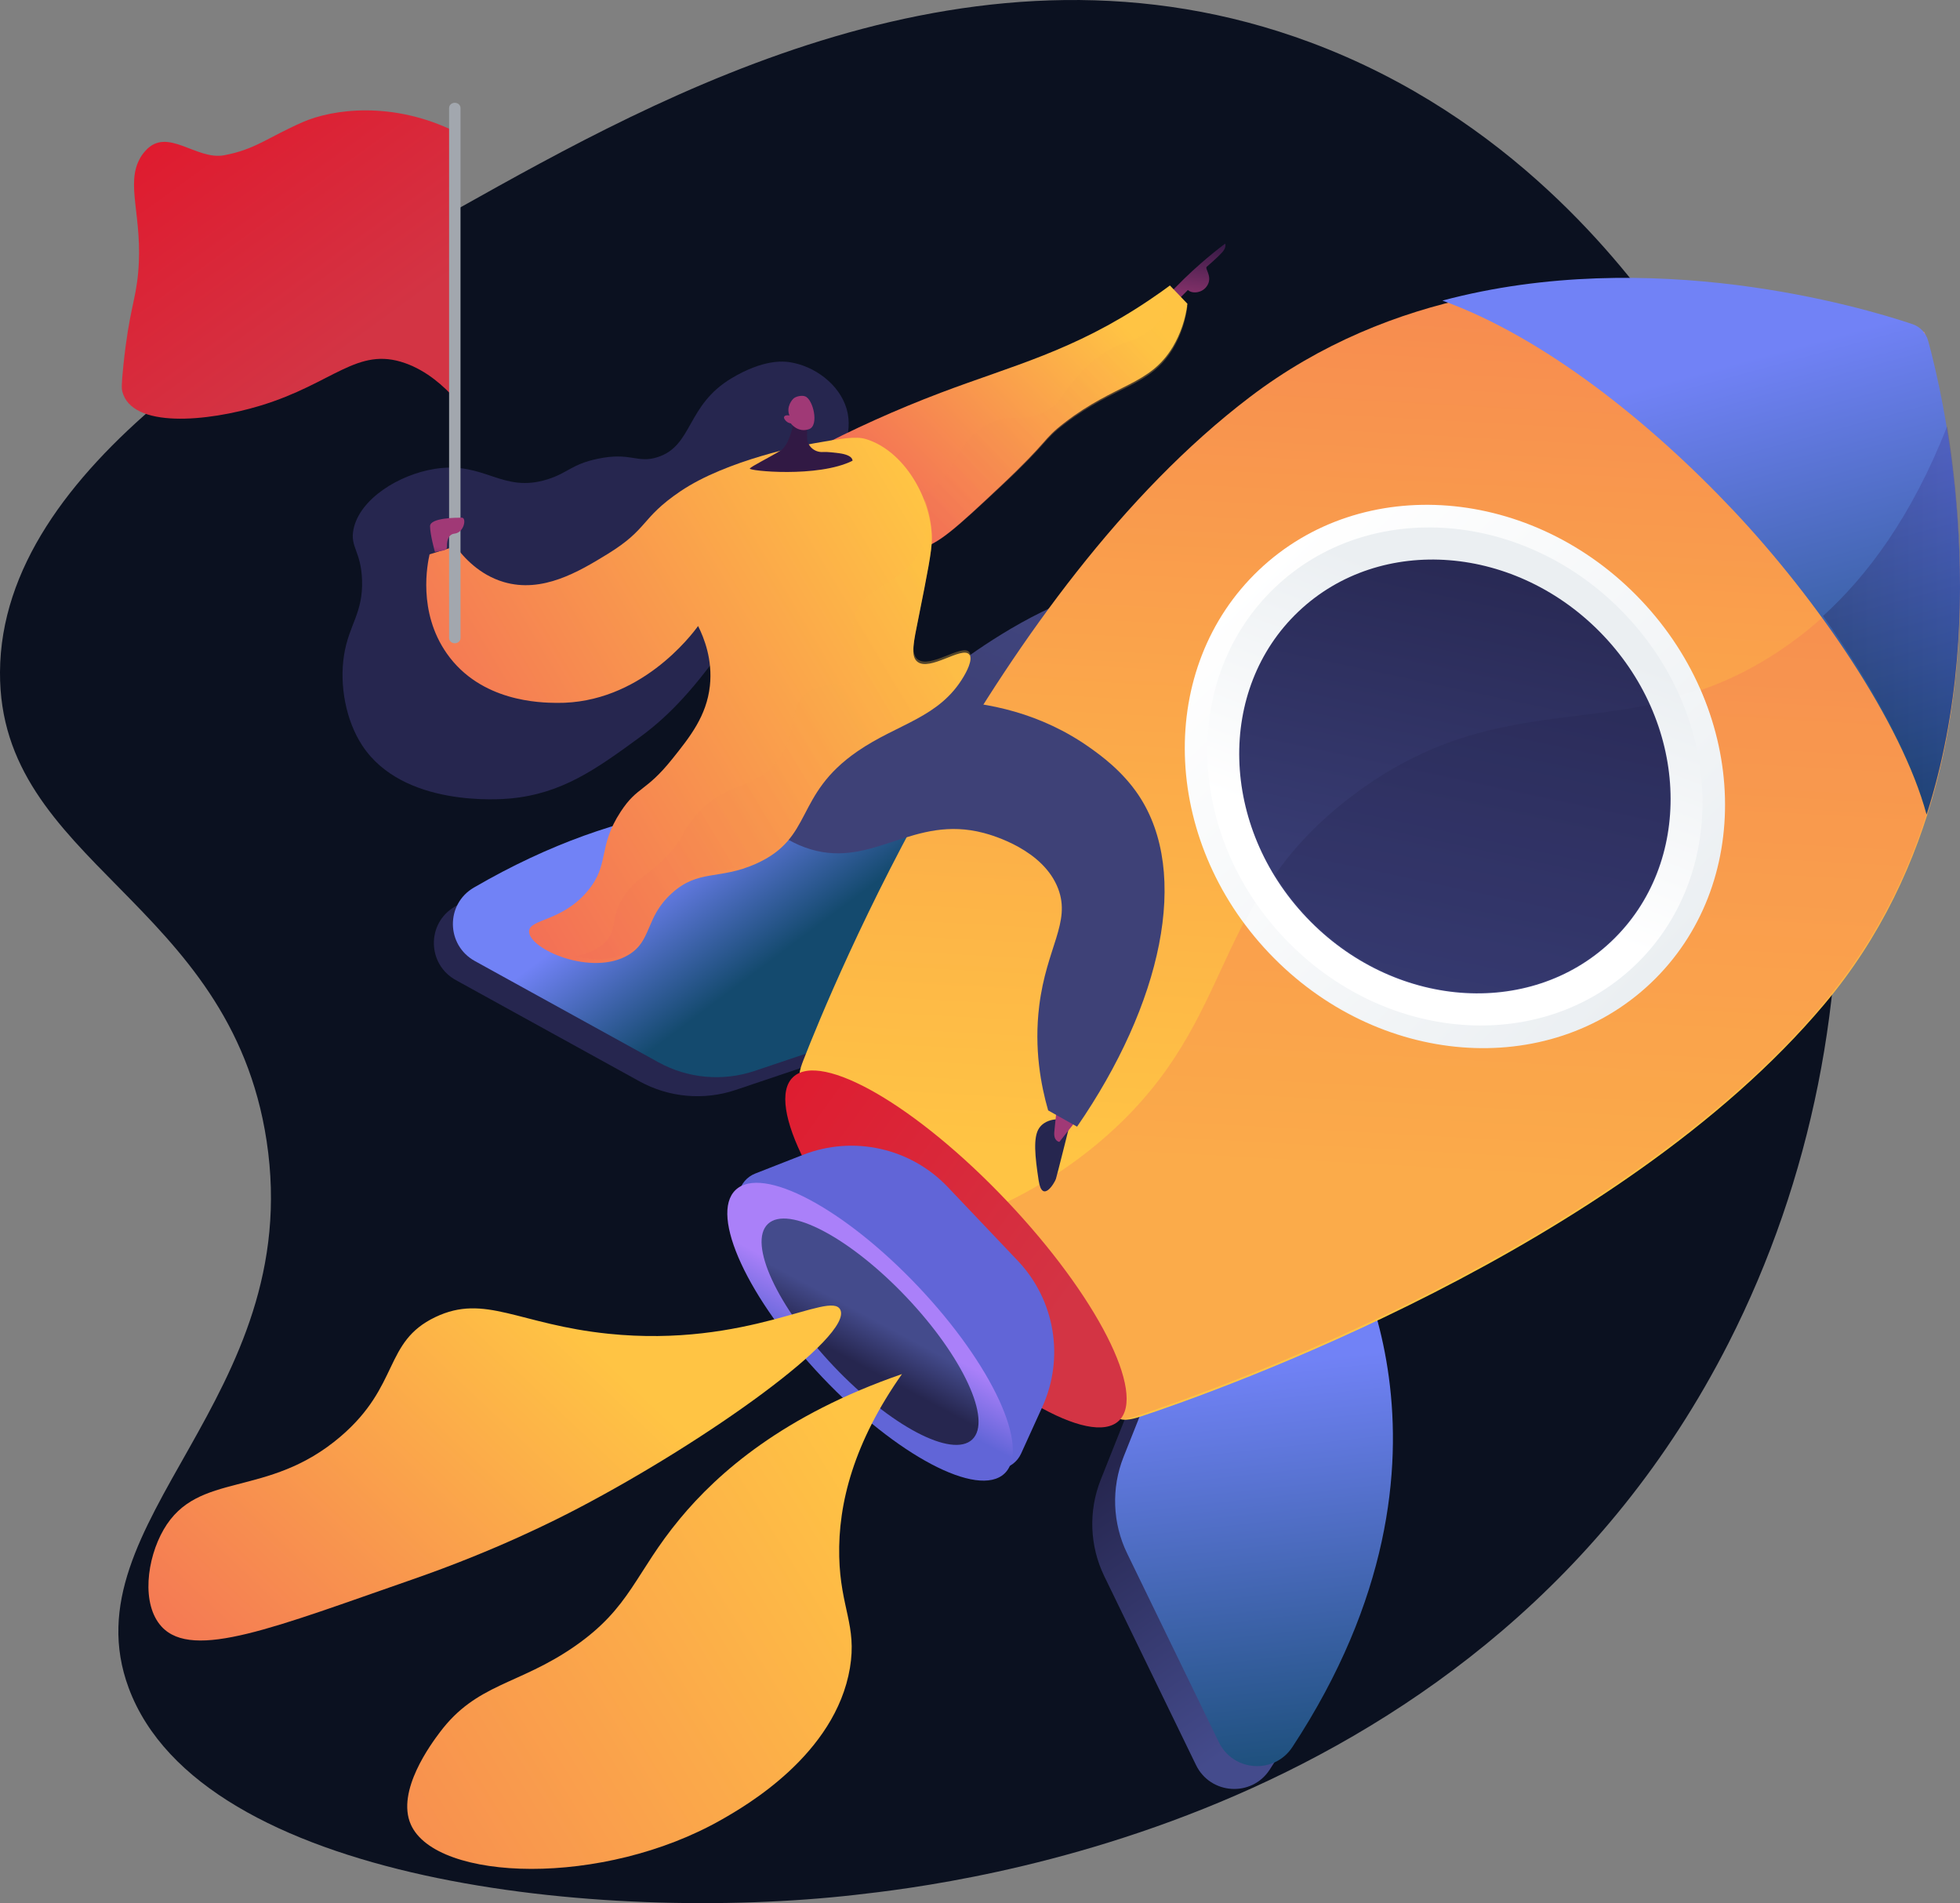 <?xml version="1.0" encoding="UTF-8"?> <svg xmlns="http://www.w3.org/2000/svg" xmlns:xlink="http://www.w3.org/1999/xlink" width="515px" height="500px" viewBox="0 0 515 500" version="1.1"><rect x="0" y="0" width="515" height="500" fill="#808080" stroke="none"/><!-- Generator: sketchtool 64 (101010) - https://sketch.com --><title>35BA5087-C972-463B-8771-C02D3E451DEE</title><desc>Created with sketchtool.</desc><defs><linearGradient x1="9.234%" y1="-45.823%" x2="83.909%" y2="100.572%" id="linearGradient-1"><stop stop-color="#311944" offset="0%"></stop><stop stop-color="#A03976" offset="100%"></stop></linearGradient><linearGradient x1="75.863%" y1="-14.314%" x2="53.769%" y2="44.853%" id="linearGradient-2"><stop stop-color="#444B8C" offset="0%"></stop><stop stop-color="#3E4177" offset="100%"></stop></linearGradient><linearGradient x1="-264.099%" y1="-115.765%" x2="-207.752%" y2="-72.186%" id="linearGradient-3"><stop stop-color="#444B8C" offset="0%"></stop><stop stop-color="#3E4177" offset="100%"></stop></linearGradient><linearGradient x1="65.771%" y1="77.462%" x2="39.195%" y2="22.964%" id="linearGradient-4"><stop stop-color="#444B8C" offset="0%"></stop><stop stop-color="#26264F" offset="100%"></stop></linearGradient><linearGradient x1="-489.964%" y1="-124.626%" x2="-415.819%" y2="-124.626%" id="linearGradient-5"><stop stop-color="#444B8C" offset="0%"></stop><stop stop-color="#26264F" offset="100%"></stop></linearGradient><linearGradient x1="53.256%" y1="106.607%" x2="47.026%" y2="24.257%" id="linearGradient-6"><stop stop-color="#144A6E" offset="0%"></stop><stop stop-color="#7182F6" offset="100%"></stop></linearGradient><linearGradient x1="62.147%" y1="64.553%" x2="38.904%" y2="43.382%" id="linearGradient-7"><stop stop-color="#144A6E" offset="0%"></stop><stop stop-color="#7182F6" offset="100%"></stop></linearGradient><linearGradient x1="48.675%" y1="79.598%" x2="54.431%" y2="-25.671%" id="linearGradient-8"><stop stop-color="#FFC444" offset="0%"></stop><stop stop-color="#F36F56" offset="100%"></stop></linearGradient><linearGradient x1="-370.547%" y1="-31.773%" x2="-284.495%" y2="-122.988%" id="linearGradient-9"><stop stop-color="#FFC444" offset="0%"></stop><stop stop-color="#F36F56" offset="100%"></stop></linearGradient><linearGradient x1="61.301%" y1="106.607%" x2="39.677%" y2="24.257%" id="linearGradient-10"><stop stop-color="#144A6E" offset="0%"></stop><stop stop-color="#7182F6" offset="100%"></stop></linearGradient><linearGradient x1="-0.002%" y1="49.976%" x2="100.004%" y2="49.976%" id="linearGradient-11"><stop stop-color="#1F1944" offset="0%"></stop><stop stop-color="#4039A0" offset="100%"></stop></linearGradient><linearGradient x1="49.988%" y1="100.004%" x2="49.988%" y2="0.004%" id="linearGradient-12"><stop stop-color="#EBEFF2" offset="0%"></stop><stop stop-color="#FFFFFF" offset="100%"></stop></linearGradient><linearGradient x1="84.011%" y1="70.437%" x2="2.267%" y2="5.775%" id="linearGradient-13"><stop stop-color="#EBEFF2" offset="0%"></stop><stop stop-color="#FFFFFF" offset="100%"></stop></linearGradient><linearGradient x1="81.388%" y1="33.049%" x2="31.728%" y2="59.864%" id="linearGradient-14"><stop stop-color="#EBEFF2" offset="0%"></stop><stop stop-color="#FFFFFF" offset="100%"></stop></linearGradient><linearGradient x1="-21.694%" y1="104.553%" x2="100.842%" y2="11.304%" id="linearGradient-15"><stop stop-color="#444B8C" offset="0%"></stop><stop stop-color="#26264F" offset="100%"></stop></linearGradient><linearGradient x1="52.003%" y1="75.782%" x2="44.63%" y2="-57.066%" id="linearGradient-16"><stop stop-color="#D33444" offset="0%"></stop><stop stop-color="#E70B21" offset="100%"></stop></linearGradient><linearGradient x1="-1057.354%" y1="-179.05%" x2="-933.79%" y2="-179.05%" id="linearGradient-17"><stop stop-color="#AA80F9" offset="0%"></stop><stop stop-color="#6165D7" offset="100%"></stop></linearGradient><linearGradient x1="56.726%" y1="43.376%" x2="31.77%" y2="67.927%" id="linearGradient-18"><stop stop-color="#AA80F9" offset="0%"></stop><stop stop-color="#6165D7" offset="100%"></stop></linearGradient><linearGradient x1="56.725%" y1="43.378%" x2="31.769%" y2="67.929%" id="linearGradient-19"><stop stop-color="#444B8C" offset="0%"></stop><stop stop-color="#26264F" offset="100%"></stop></linearGradient><linearGradient x1="-996.982%" y1="-73.654%" x2="-890.144%" y2="-187.211%" id="linearGradient-20"><stop stop-color="#444B8C" offset="0%"></stop><stop stop-color="#26264F" offset="100%"></stop></linearGradient><linearGradient x1="73.918%" y1="34.153%" x2="-15.21%" y2="82.836%" id="linearGradient-21"><stop stop-color="#FFC444" offset="0%"></stop><stop stop-color="#F36F56" offset="100%"></stop></linearGradient><linearGradient x1="101.967%" y1="30.41%" x2="-56.896%" y2="130.382%" id="linearGradient-22"><stop stop-color="#FFC444" offset="0%"></stop><stop stop-color="#F36F56" offset="100%"></stop></linearGradient><linearGradient x1="57.113%" y1="-7.282%" x2="42.278%" y2="116.304%" id="linearGradient-23"><stop stop-color="#311944" offset="0%"></stop><stop stop-color="#A03976" offset="100%"></stop></linearGradient><linearGradient x1="87.535%" y1="21.357%" x2="14.115%" y2="71.59%" id="linearGradient-24"><stop stop-color="#FFC444" offset="0%"></stop><stop stop-color="#F36F56" offset="100%"></stop></linearGradient><linearGradient x1="-1267.192%" y1="-1829.597%" x2="-1304.195%" y2="-1525.828%" id="linearGradient-25"><stop stop-color="#311944" offset="0%"></stop><stop stop-color="#A03976" offset="100%"></stop></linearGradient><linearGradient x1="94.523%" y1="20.042%" x2="10.08%" y2="84.974%" id="linearGradient-26"><stop stop-color="#FFC444" offset="0%"></stop><stop stop-color="#F36F56" offset="100%"></stop></linearGradient><linearGradient x1="-154.393%" y1="-61.622%" x2="-73.46%" y2="-61.622%" id="linearGradient-27"><stop stop-color="#444B8C" offset="0%"></stop><stop stop-color="#3E4177" offset="100%"></stop></linearGradient><linearGradient x1="93.582%" y1="17.006%" x2="4.983%" y2="68.097%" id="linearGradient-28"><stop stop-color="#FFC444" offset="0%"></stop><stop stop-color="#F36F56" offset="100%"></stop></linearGradient><linearGradient x1="-515.424%" y1="-230.348%" x2="-528.501%" y2="-211.418%" id="linearGradient-29"><stop stop-color="#311944" offset="0%"></stop><stop stop-color="#A03976" offset="100%"></stop></linearGradient><linearGradient x1="90.155%" y1="22.216%" x2="0.605%" y2="84.498%" id="linearGradient-30"><stop stop-color="#FFC444" offset="0%"></stop><stop stop-color="#F36F56" offset="100%"></stop></linearGradient><linearGradient x1="-1472.515%" y1="-1553.481%" x2="-1590.454%" y2="-1388.406%" id="linearGradient-31"><stop stop-color="#311944" offset="0%"></stop><stop stop-color="#A03976" offset="100%"></stop></linearGradient><linearGradient x1="72.95%" y1="71.844%" x2="-11.521%" y2="-40.71%" id="linearGradient-32"><stop stop-color="#D33444" offset="0%"></stop><stop stop-color="#E70B21" offset="100%"></stop></linearGradient><linearGradient x1="15.889%" y1="176.334%" x2="34.924%" y2="88.684%" id="linearGradient-33"><stop stop-color="#311944" offset="0%"></stop><stop stop-color="#A03976" offset="100%"></stop></linearGradient></defs><g id="Page-1" stroke="none" stroke-width="1" fill="none" fill-rule="evenodd"><g id="e-comm" transform="translate(-1015, -2685)"><g id="Group-6" transform="translate(1015, 2685)"><path d="M437.247,84.781 C426.556,70.082 397.201,30.807 344.242,11.108 C256.648,-21.475 173.398,25.132 120.787,54.587 C72.042,81.877 0.306,122.039 0,176.571 C-0.281,226.85 60.456,236.414 70.057,299.763 C80.315,367.448 17.499,399.565 33.821,443.486 C52.837,494.656 158.273,505.362 224.663,497.835 C250.164,494.944 389.848,479.109 454.157,352.904 C498.256,266.362 491.139,158.876 437.247,84.781" id="Fill-1" fill="#0B1120"></path><g id="shutterstock_1544817692-(1)-[Converted]" transform="translate(32, 27)" fill-rule="nonzero"><path d="M278.403,231 C278.403,231 274.712,231.542 274.341,233.315 C273.969,235.088 273.579,236.965 275.06,241.788 C276.542,246.611 276.378,248.682 278.158,248.994 C279.937,249.307 283.419,236.441 278.403,231 Z" id="Path" fill="#26264F"></path><path d="M279.144,226 C279.114,226.33 277.841,230.08 277.108,232.211 C276.811,233.081 277.143,234.036 277.922,234.555 L277.922,234.555 C279.062,235.315 280.618,235.079 281.463,234.017 C282.887,232.229 284.943,229.546 286,227.71 L279.144,226 Z" id="Path" fill="url(#linearGradient-1)"></path><path d="M196.375,175.441 C193.261,169.199 210.483,154.746 212.766,152.825 C217.272,149.039 260.749,113.336 286.058,130.766 C307.362,145.448 300.074,186.959 298.645,195.091 C295.651,212.147 288.791,225.057 283.686,233 L275.355,228.33 C273.557,219.271 272.465,211.642 271.781,206.045 C270.767,197.763 269.856,190.299 269.633,180.435 C269.281,164.816 271.078,161.723 268.588,159.796 C263.102,155.531 251.715,168.615 227.894,175.094 C217.918,177.813 199.207,181.143 196.375,175.441 Z" id="Path" fill="url(#linearGradient-2)"></path><path d="M212.833,153.247 C217.023,149.806 221.385,146.58 225.903,143.582 C228.001,146.486 230.164,147.848 231.994,148.474 C240.405,151.354 246.339,141.312 261.124,141.021 C264.905,140.945 275.282,140.741 280.505,147.157 C286.756,154.821 278.759,163.46 284.032,180.614 C286.766,189.517 289.595,189.383 289.965,196.013 C290.545,206.487 283.704,210.522 284.118,219.69 C284.228,222.112 284.905,225.092 286.764,228.478 C285.817,230.109 284.884,231.651 284.011,233 L275.649,228.355 C273.845,219.344 272.749,211.756 272.063,206.189 C271.045,197.951 270.13,190.527 269.907,180.716 C269.553,165.18 271.357,162.103 268.859,160.186 C263.352,155.944 251.923,168.958 228.017,175.403 C217.996,178.102 199.228,181.425 196.375,175.743 C193.258,169.535 210.534,155.151 212.833,153.247 Z" id="Path" fill="url(#linearGradient-3)" opacity="0.3" style="mix-blend-mode: multiply;"></path><path d="M314.046,302 C314.046,302 352.578,360.379 301.582,437.988 C296.832,445.216 286.031,444.486 282.25,436.703 L258.161,387.118 C254.299,379.168 253.961,369.952 257.229,361.738 L274.01,319.571 L314.046,302 Z" id="Path" fill="url(#linearGradient-4)"></path><path d="M224,205.951 C224,205.951 167.744,164.528 87.515,211.189 C80.043,215.534 80.196,226.324 87.778,230.499 L136.017,257.085 C143.751,261.348 152.939,262.171 161.316,259.35 L204.313,244.867 L224,205.951 Z" id="Path" fill="url(#linearGradient-5)"></path><path d="M320.046,296 C320.046,296 358.578,354.381 307.582,431.986 C302.832,439.217 292.031,438.487 288.25,430.701 L264.161,381.117 C260.299,373.168 259.961,363.952 263.229,355.739 L280.01,313.574 L320.046,296 Z" id="Path" fill="url(#linearGradient-6)"></path><path d="M229,200.948 C229,200.948 172.758,159.533 92.515,206.185 C85.043,210.531 85.196,221.317 92.778,225.492 L141.01,252.086 C148.743,256.348 157.931,257.171 166.308,254.35 L209.315,239.875 L229,200.948 Z" id="Path" fill="url(#linearGradient-7)"></path><path d="M296.446,77.28 C370.214,21.237 473.624,60.128 473.661,60.267 C473.797,60.312 507.019,165.967 447.319,236.883 C393.169,301.208 287.839,338.468 267.668,345.168 C265.499,345.888 262.016,346.802 261.086,344.708 C243.013,303.983 215.006,275.869 179.104,258.036 C177.116,257.051 178.263,253.675 179.07,251.602 C186.705,232.016 229.419,128.206 296.446,77.28 Z" id="Path" fill="url(#linearGradient-8)"></path><g id="Group" opacity="0.3" style="mix-blend-mode: multiply;" transform="translate(225, 86)" fill="url(#linearGradient-9)"><path d="M98.108,95.737 C139.512,64.656 171.353,84.38 210.853,57.786 C225.278,48.078 241.923,31.381 254.402,0.213 C260.328,36.119 263.423,101.689 222.03,150.684 C167.658,215.046 61.896,252.326 41.643,259.03 C39.465,259.75 35.967,260.665 35.034,258.57 C25.863,237.983 14.147,220.619 0.155,206.176 C14.93,200.037 26.003,192.392 34.466,184.787 C68.605,154.099 60.381,124.056 98.108,95.737 Z" id="Path"></path></g><path d="M423.512,107.172 C401.517,83.828 373.521,61.527 347,51.973 C401.727,37.364 456.927,53.574 470.512,58.159 C472.523,58.836 474.068,60.476 474.633,62.533 C478.458,76.431 491.609,132.773 474.214,187 C467.671,162.808 445.504,130.516 423.512,107.172 Z" id="Path" fill="url(#linearGradient-10)"></path><path d="M479.622,85 C479.651,85.17 479.677,85.336 479.705,85.509 C479.752,85.797 479.796,86.086 479.843,86.377 C479.89,86.669 479.934,86.963 479.978,87.259 C480.022,87.556 480.063,87.818 480.107,88.102 C480.152,88.385 480.198,88.732 480.245,89.047 C480.284,89.312 480.325,89.577 480.364,89.865 C480.411,90.199 480.458,90.536 480.507,90.875 C480.543,91.139 480.58,91.404 480.616,91.669 C480.663,92.024 480.712,92.382 480.759,92.729 C480.792,92.993 480.826,93.237 480.86,93.497 C480.906,93.873 480.956,94.252 481.002,94.633 L481.096,95.372 C481.143,95.769 481.189,96.166 481.239,96.569 C481.267,96.81 481.293,97.051 481.322,97.295 C481.368,97.705 481.415,98.121 481.462,98.537 L481.539,99.244 C481.584,99.676 481.63,100.11 481.674,100.547 L481.744,101.231 C481.788,101.681 481.833,102.131 481.874,102.584 C481.895,102.806 481.918,103.029 481.936,103.251 C481.98,103.718 482.022,104.186 482.063,104.658 L482.118,105.304 C482.159,105.786 482.198,106.271 482.237,106.758 C482.253,106.967 482.271,107.179 482.287,107.389 C482.323,107.886 482.362,108.387 482.396,108.89 C482.411,109.094 482.424,109.301 482.44,109.505 C482.474,110.019 482.507,110.533 482.538,111.049 L482.577,111.653 C482.608,112.183 482.638,112.712 482.665,113.242 C482.665,113.435 482.686,113.629 482.696,113.825 C482.724,114.365 482.751,114.91 482.777,115.459 L482.8,116.023 C482.823,116.579 482.845,117.138 482.868,117.7 C482.868,117.882 482.881,118.068 482.886,118.25 C482.907,118.823 482.922,119.397 482.94,119.972 C482.94,120.147 482.94,120.322 482.94,120.502 C482.953,121.09 482.966,121.678 482.979,122.271 L482.979,122.777 C482.979,123.375 482.986,123.978 483,124.586 C483,124.75 483,124.914 483,125.079 C483,125.69 483,126.302 483,126.933 C483,127.094 483,127.256 483,127.415 C483,128.04 483,128.665 483,129.295 C483,129.446 483,129.6 483,129.753 C483,130.391 482.99,131.03 482.969,131.671 C482.969,131.819 482.969,131.968 482.969,132.116 C482.953,132.767 482.935,133.42 482.914,134.073 C482.914,134.211 482.914,134.351 482.901,134.492 C482.881,135.156 482.856,135.821 482.826,136.489 L482.811,136.891 C482.779,137.567 482.748,138.245 482.712,138.923 C482.712,139.05 482.699,139.174 482.691,139.301 C482.655,139.99 482.613,140.679 482.572,141.373 C482.572,141.492 482.554,141.611 482.546,141.73 C482.501,142.437 482.453,143.138 482.401,143.836 C482.401,143.95 482.383,144.061 482.375,144.172 C482.319,144.879 482.262,145.592 482.201,146.312 C482.201,146.421 482.183,146.527 482.172,146.635 C482.11,147.359 482.044,148.083 481.973,148.807 L481.942,149.096 C481.869,149.832 481.792,150.57 481.711,151.31 C481.711,151.398 481.69,151.485 481.682,151.575 C481.597,152.325 481.511,153.074 481.423,153.829 C481.423,153.906 481.405,153.985 481.394,154.062 C481.301,154.825 481.202,155.589 481.098,156.356 C481.098,156.419 481.08,156.486 481.072,156.549 C480.967,157.328 480.856,158.108 480.74,158.89 C480.74,158.941 480.722,158.994 480.714,159.044 C480.598,159.839 480.473,160.633 480.346,161.428 C480.346,161.468 480.333,161.505 480.328,161.542 C480.196,162.355 480.069,163.165 479.915,163.981 C479.917,164 479.917,164.018 479.915,164.037 C478.564,171.811 476.699,179.483 474.335,187 C470.185,171.45 459.712,152.568 447,134.844 C458.389,124.506 470.208,109.025 479.622,85 Z" id="Path" fill="url(#linearGradient-11)" opacity="0.3" style="mix-blend-mode: multiply;"></path><ellipse id="Oval" fill="url(#linearGradient-12)" transform="translate(350.286, 177) rotate(-43.48) translate(-350.286, -177) " cx="350.286" cy="177" rx="67.359" ry="74.8"></ellipse><path d="M323.393,181.343 C357.053,156.009 384.369,164.464 414.662,154 C426.245,180.765 421.998,211.446 401.536,230.898 C374.599,256.497 329.77,252.955 301.409,222.973 C299.122,220.556 296.982,218.005 295,215.332 C300.963,203.783 308.661,192.429 323.393,181.343 Z" id="Path" fill="url(#linearGradient-13)" style="mix-blend-mode: multiply;"></path><ellipse id="Oval" fill="url(#linearGradient-14)" transform="translate(350.286, 176.997) rotate(-43.48) translate(-350.286, -176.997) " cx="350.286" cy="176.997" rx="61.743" ry="68.561"></ellipse><ellipse id="Oval" fill="url(#linearGradient-15)" transform="translate(350.286, 176.997) rotate(-43.48) translate(-350.286, -176.997) " cx="350.286" cy="176.997" rx="53.784" ry="59.725"></ellipse><ellipse id="Oval" fill="url(#linearGradient-16)" transform="translate(219.182, 301.128) rotate(-43.48) translate(-219.182, -301.128) " cx="219.182" cy="301.128" rx="18.38" ry="62.209"></ellipse><path d="M217.043,284.872 L235.427,304.229 C245.203,314.529 247.751,329.721 241.869,342.641 L236.291,354.904 C235.329,357.02 233.376,358.52 231.081,358.904 C228.787,359.288 226.451,358.507 224.851,356.82 L163.92,292.627 C162.319,290.941 161.662,288.57 162.167,286.301 C162.673,284.033 164.275,282.164 166.441,281.317 L178.995,276.402 C192.221,271.227 207.267,274.577 217.043,284.872 Z" id="Path" fill="url(#linearGradient-17)"></path><ellipse id="Oval" fill="url(#linearGradient-18)" transform="translate(196.614, 322.873) rotate(-43.48) translate(-196.614, -322.873) " cx="196.614" cy="322.873" rx="17.343" ry="51.338"></ellipse><ellipse id="Oval" fill="url(#linearGradient-19)" transform="translate(196.614, 322.873) rotate(-43.48) translate(-196.614, -322.873) " cx="196.614" cy="322.873" rx="13.181" ry="39.017"></ellipse><g id="Group" opacity="0.3" style="mix-blend-mode: color-burn;" transform="translate(303, 158)" fill="url(#linearGradient-20)"><path d="M20.654,23.811 C49.204,2.395 73.176,5.268 98.296,0.196 C108.042,21.674 104.807,46.54 88.264,62.218 C66.816,82.547 31.116,79.732 8.529,55.927 C5.306,52.532 2.453,48.803 0.021,44.803 C5.017,37.715 11.461,30.721 20.654,23.811 Z" id="Path"></path></g><path d="M188.788,317.087 C192.194,323.995 153.998,351.372 120.041,369.185 C114.122,372.29 98.42,380.294 76.476,387.915 C40.342,400.468 18.717,409.301 10.468,400.363 C5.075,394.519 6.537,382.566 10.992,374.863 C20.056,359.203 38.177,366.948 57.522,350.376 C73.163,336.969 68.735,325.557 82.387,319.032 C95.453,312.791 104.263,320.977 127.861,323.406 C164.485,327.184 186.222,311.897 188.788,317.087 Z" id="Path" fill="url(#linearGradient-21)"></path><path d="M205,334 C173.845,344.764 156.635,359.959 146.664,371.988 C134.815,386.268 133.788,395.301 118.902,405.593 C104.23,415.737 93.24,415.251 83.59,428.089 C81.438,430.953 72.001,443.508 75.959,452.368 C82.662,467.367 126.436,468.832 157.636,451.037 C163.767,447.54 187.497,434.007 191.327,411.195 C193.199,400.037 188.83,395.472 188.511,381.978 C188.179,367.948 192.407,351.892 205,334 Z" id="Path" fill="url(#linearGradient-22)"></path><path d="M186.605,97.036 C188.722,93.463 192.401,87.051 190.445,80.388 C188.562,73.98 182.024,69.108 175.388,68.138 C173.765,67.904 168.57,67.39 160.23,72.366 C148.292,79.491 150.096,90.089 140.822,93.09 C135.383,94.858 133.844,91.663 124.958,93.549 C118.205,94.982 117.253,97.222 111.958,98.901 C99.894,102.739 95.459,94.105 82.267,96.18 C72.807,97.668 62.49,104.09 60.88,112.078 C59.938,116.765 62.842,117.752 63.125,125.299 C63.45,134.076 59.681,137.046 58.404,145.084 C57.14,153.011 58.874,162.279 63.159,168.824 C73.828,185.117 99.367,183.04 102.144,182.775 C115.687,181.487 124.62,175.112 136.385,166.479 C152.427,154.714 163.82,135.488 186.605,97.036 Z" id="Path" fill="#26264F"></path><path d="M274,51.366 L279.167,46.209 C280.507,44.911 281.935,43.592 283.449,42.267 C285.661,40.328 287.829,38.578 289.922,37 C289.922,37 290.357,37.918 289.174,39.248 C287.991,40.579 285.656,42.582 285.078,43.085 C284.499,43.589 286.555,45.509 285.338,47.8 C284.121,50.092 281.195,50.243 280.126,49.19 L276.33,53 L274,51.366 Z" id="Path" fill="url(#linearGradient-23)"></path><path d="M275.401,48 L280,52.804 C279.519,56.803 278.216,60.656 276.175,64.117 C270.091,74.262 261.24,73.654 247.743,84.031 C241.692,88.683 244.048,88.364 230.764,100.853 C219.725,111.232 214.117,116.431 209.75,116.923 C195.818,118.489 183.173,95.639 181,91.584 C192.068,85.759 203.477,80.618 215.162,76.188 C234.233,68.971 250.03,65.222 269.812,51.941 C272.196,50.344 274.13,48.952 275.401,48 Z" id="Path" fill="url(#linearGradient-24)"></path><path d="M246.134,267 C245.987,267.024 245.838,267.04 245.689,267.048 C244.701,267.133 242.441,267.386 241.066,269.34 C239.39,271.737 239.968,276.929 240.91,283.13 C241.852,289.332 245.137,283.695 245.443,282.736 C245.75,281.778 249,268.76 249,268.76 L246.134,267 Z" id="Path" fill="#26264F"></path><path d="M251,267.135 L246.358,273 C246.358,273 244.771,272.851 245.028,270.33 L245.673,264 L251,267.135 Z" id="Path" fill="url(#linearGradient-25)"></path><path d="M218.31,95.202 C219.455,93.072 222.163,86.808 228.506,83.974 C233.553,81.718 235.844,83.893 241.104,81.862 C247.582,79.361 247.043,74.931 254.36,68.578 C262.794,61.27 267.679,63.549 272.225,57.715 C273.727,55.787 275.133,53.027 275.701,49 C277.133,50.481 278.566,51.964 280,53.449 C279.519,57.407 278.217,61.222 276.178,64.648 C270.098,74.691 261.252,74.09 247.764,84.362 C241.718,88.967 244.072,88.652 230.798,101.016 C219.765,111.291 214.162,116.437 209.798,116.924 C204.106,117.557 198.632,114.15 194,109.631 C209.298,105.477 215.687,100.075 218.31,95.202 Z" id="Path" fill="url(#linearGradient-26)" opacity="0.3" style="mix-blend-mode: multiply;"></path><path d="M189.564,159.858 C198.23,157.722 228.824,151.308 254.379,169.437 C257.288,171.503 262.933,175.578 267.168,181.918 C280.882,202.456 273.17,236.864 251.006,269 L243.406,264.728 C241.545,258.259 239.653,248.585 241.068,237.211 C242.976,221.899 249.402,215.404 246.048,206.51 C242.177,196.282 228.961,192.493 226.476,191.836 C208.032,186.973 197.538,200.985 181.12,196.166 C172.61,193.67 166.779,187.369 163,181.96 L189.564,159.858 Z" id="Path" fill="url(#linearGradient-27)"></path><path d="M87.699,116.517 C89.763,119.322 93.881,123.999 100.348,125.91 C110.468,128.902 119.994,123.245 127.557,118.608 C138.514,111.886 136.209,109.252 146.721,102.111 C158.986,93.781 179.468,89.897 181.964,89.457 C189.187,88.184 192.85,87.562 195.487,88.347 C205.319,91.279 212.77,103.603 212.845,114.611 C212.866,117.711 211.684,123.63 209.316,135.463 C208.073,141.679 207.189,145.33 209.018,146.83 C212.257,149.488 220.733,142.715 222.654,144.922 C223.836,146.279 221.644,150.007 221.246,150.684 C214.836,161.622 203.995,163.029 193.297,170.395 C176.54,181.936 181.94,193.087 166.612,199.941 C156.932,204.261 151.535,201.283 144.466,207.72 C137.446,214.113 139.372,220.147 133.132,223.874 C123.52,229.618 107.059,222.406 107.015,217.748 C106.983,214.371 115.611,215.215 122.406,207.077 C128.316,200.001 124.925,195.62 131.115,186.206 C135.531,179.487 137.656,181.137 144.693,172.332 C149.256,166.63 153.667,161.121 154.525,153.191 C155.273,146.277 152.992,140.575 151.427,137.469 C149.766,139.758 136.128,157.923 114.277,157.665 C110.01,157.615 94.326,157.428 85.386,144.666 C77.702,133.7 80.327,121.054 80.873,118.642 L87.699,116.517 Z" id="Path" fill="url(#linearGradient-28)"></path><path d="M176.89,82 C176.89,82 175.94,89.645 173.059,91.406 C170.177,93.166 165.524,95.467 165.011,96.086 C164.497,96.705 182.895,98.58 191.995,94.055 C191.995,94.055 192.287,92.599 188.536,92.079 C187.535,91.941 185.245,91.676 184.316,91.751 C183.221,91.844 182.136,91.483 181.327,90.756 C180.517,90.029 180.057,89.003 180.059,87.929 L180.078,83.698 L176.89,82 Z" id="Path" fill="url(#linearGradient-29)"></path><path d="M128.247,218.842 C129.809,215.956 128.827,213.332 131.824,208.637 C135.132,203.462 138.631,203.063 143.874,197.248 C147.583,193.134 146.925,192.121 150.036,188.2 C158.439,177.617 166.223,181.252 172.554,172.519 C178.104,164.864 174.537,158.745 180.478,154.73 C185.965,151.019 191.672,154.431 194.215,150.793 C196.935,146.907 190.948,142.163 192.421,135.311 C194.189,127.087 204.342,126.875 209.134,118.842 C210.956,115.785 212.232,111.174 210.902,104 C212.159,107.226 212.835,110.653 212.896,114.119 C212.917,117.205 211.74,123.096 209.384,134.875 C208.148,141.063 207.268,144.698 209.087,146.191 C212.31,148.836 220.745,142.094 222.655,144.291 C223.832,145.642 221.65,149.353 221.255,150.027 C214.877,160.915 204.089,162.316 193.445,169.648 C176.771,181.136 182.144,192.236 166.892,199.059 C157.26,203.36 151.889,200.395 144.855,206.803 C137.871,213.166 139.787,219.173 133.578,222.884 C129.382,225.395 123.871,225.418 119,224.264 C124.389,223.172 127.026,221.096 128.247,218.842 Z" id="Path" fill="url(#linearGradient-30)" opacity="0.3" style="mix-blend-mode: multiply;"></path><path d="M175.781,84.235 C175.781,84.235 177.672,86.824 180.622,85.731 C183.263,84.756 181.66,77.907 179.557,77.135 C178.856,76.868 177.57,76.996 176.716,77.536 C176.111,77.915 174.506,79.94 175.438,82.182 C174.769,81.99 174.181,82.166 174.037,82.5 C173.851,82.923 174.418,83.492 174.546,83.623 C174.883,83.952 175.316,84.166 175.781,84.235 L175.781,84.235 Z" id="Path" fill="url(#linearGradient-31)"></path><path d="M87.639,7.586 C71.124,-0.543 55.37,1.649 47.499,5.102 C38.204,9.184 35.119,12.249 26.889,13.79 C19.574,15.162 11.979,6.255 6.278,12.548 C5.747,13.115 5.282,13.74 4.89,14.41 C0.806,21.419 5.633,29.881 4.298,44.667 C3.613,52.218 1.96,54.33 0.433,68.869 C-0.149,74.399 -0.029,75.214 0.134,75.852 C2.642,85.652 22.46,83.809 36.407,79.575 C55.64,73.74 61.831,63.953 74.448,68.405 C80.272,70.459 84.701,74.565 87.529,77.713 C86.254,54.442 88.927,30.857 87.639,7.586 Z" id="Path" fill="url(#linearGradient-32)"></path><path d="M87.501,142 C88.328,142 88.999,141.393 88.999,140.644 L88.999,1.419 C89.023,0.919 88.743,0.448 88.269,0.192 C87.795,-0.064 87.205,-0.064 86.731,0.192 C86.257,0.448 85.977,0.919 86.001,1.419 L86.001,140.644 C86.001,141.004 86.16,141.349 86.441,141.604 C86.722,141.858 87.104,142 87.501,142 L87.501,142 Z" id="Path" fill="#A2A7AE"></path><path d="M82.277,118 C82.277,118 81,113.474 81,111.238 C81,109.003 88.072,109 89.358,109 C90.643,109 89.999,112.918 87.428,113.197 C85.57,113.398 85.406,115.533 85.434,116.702 C85.451,117.143 85.097,117.528 84.6,117.61 L82.277,118 Z" id="Path" fill="url(#linearGradient-33)"></path></g></g></g></g></svg> 